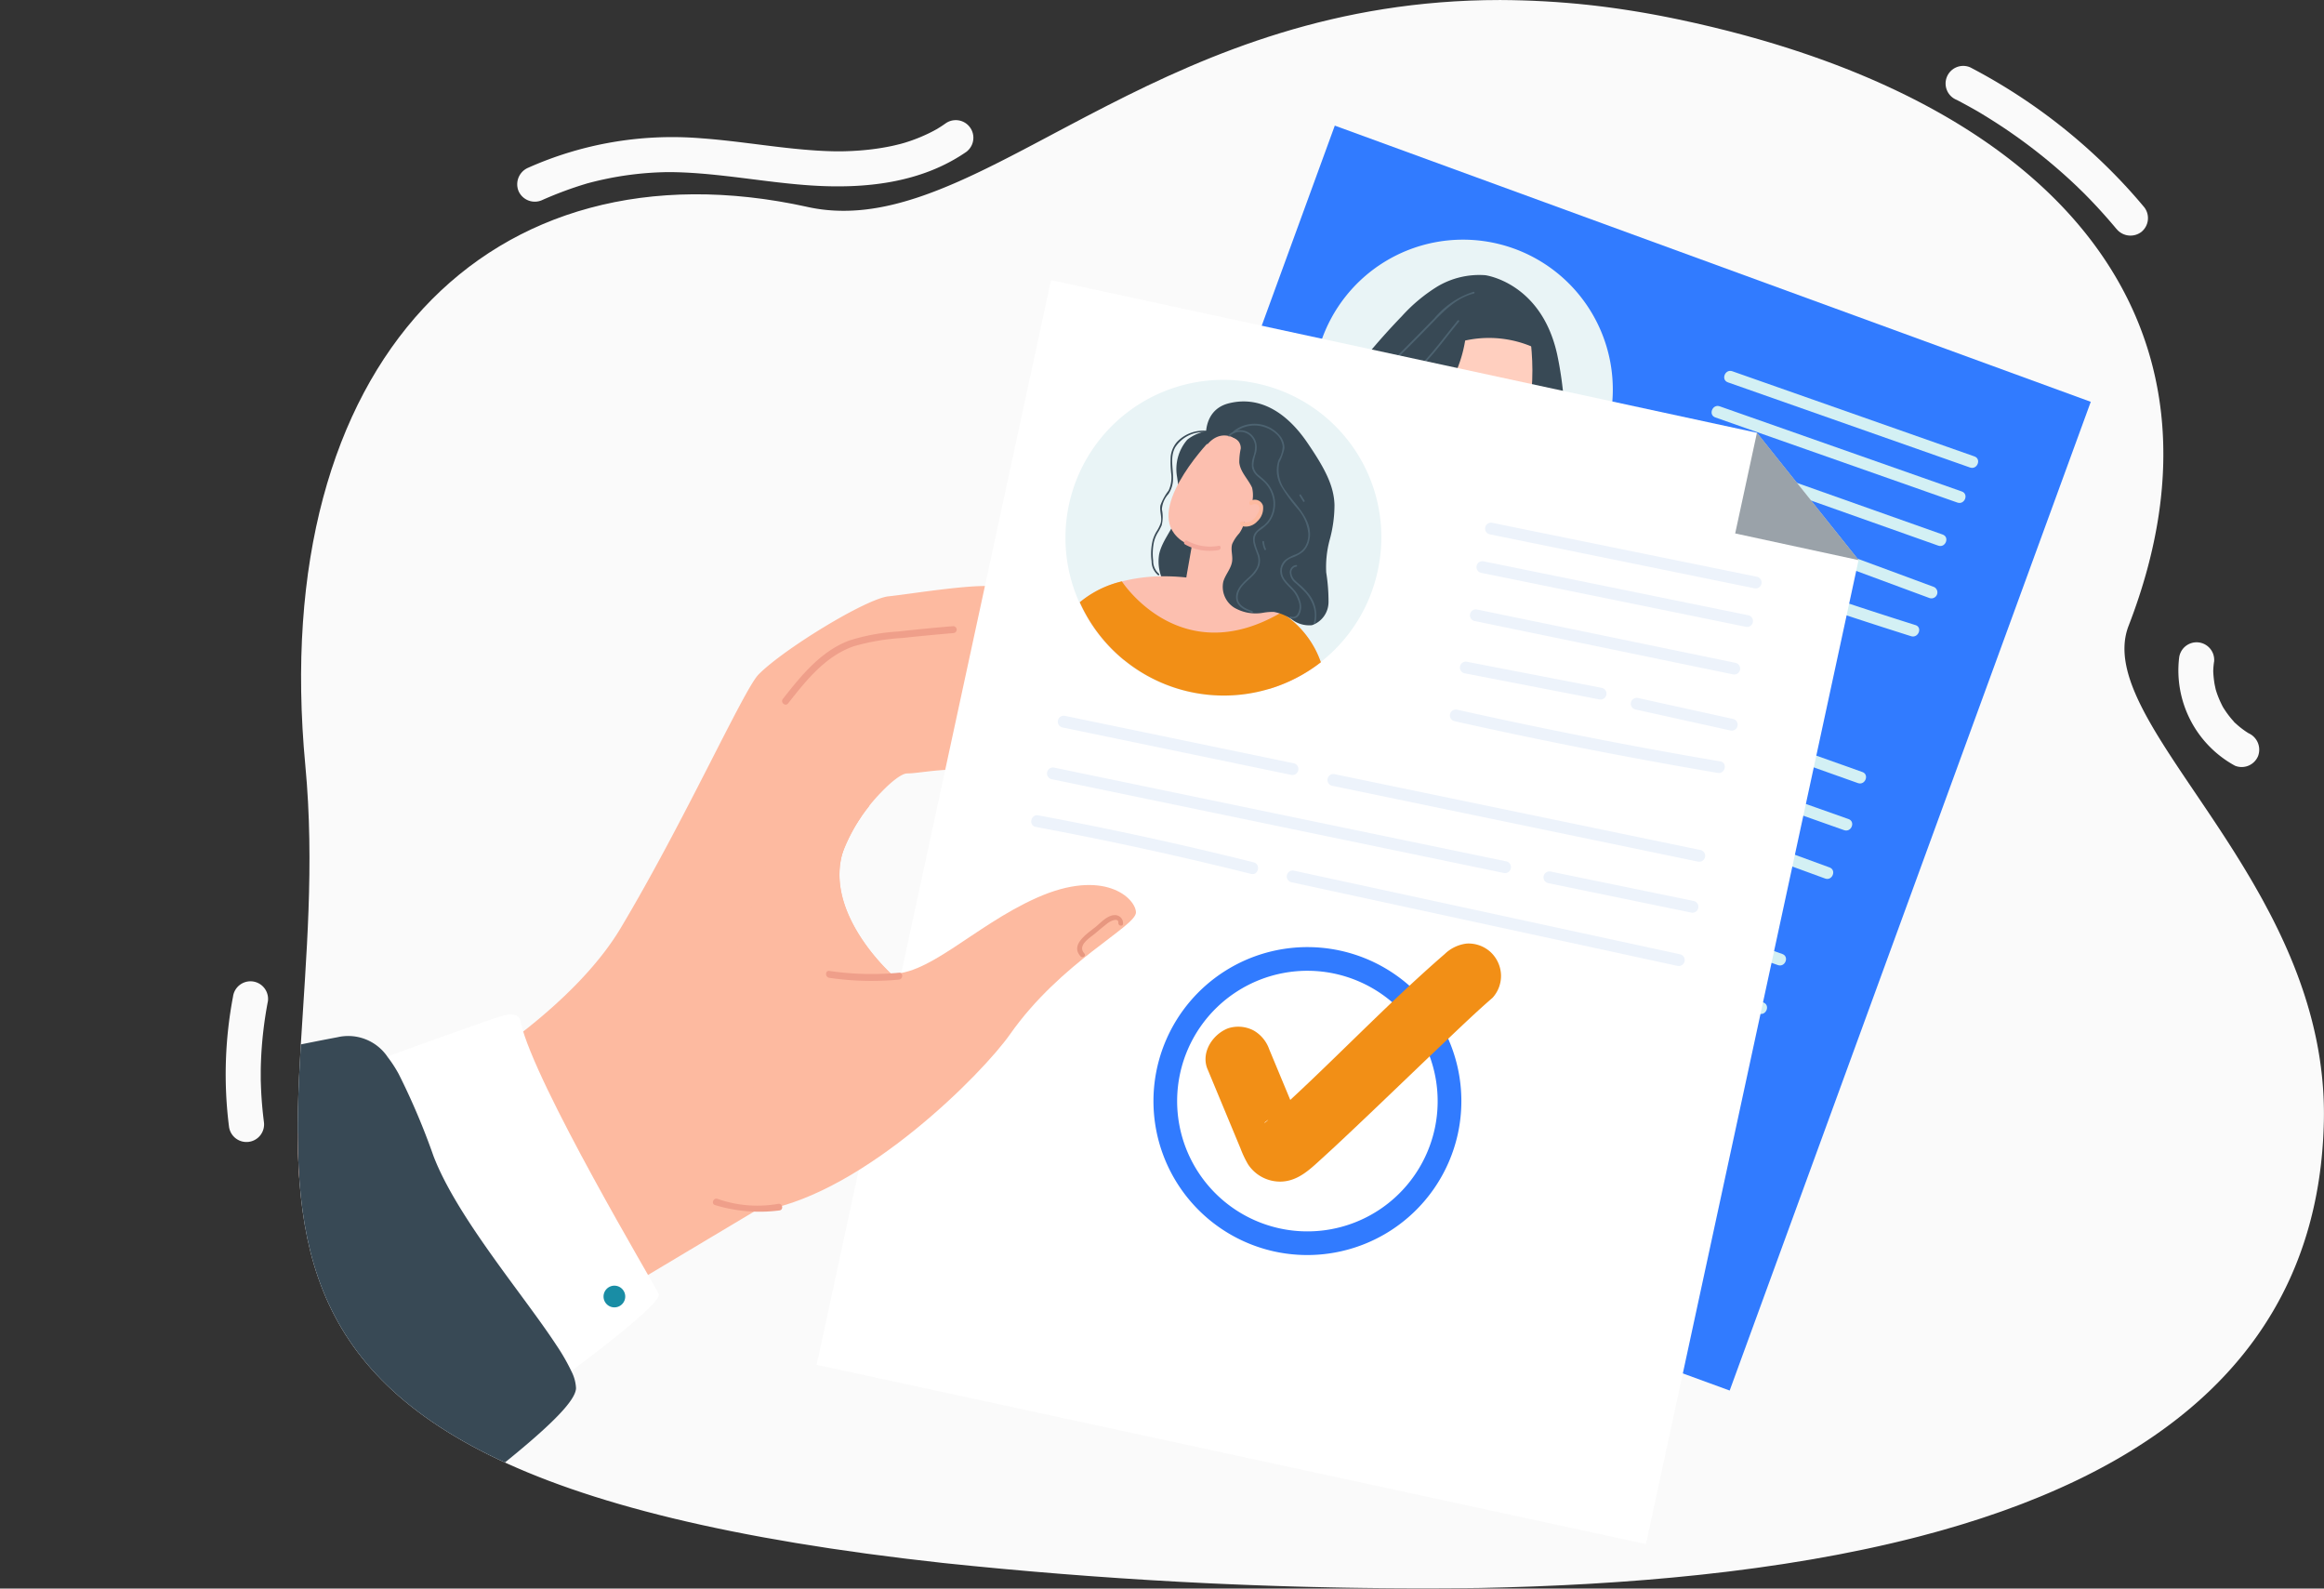 <?xml version="1.0" encoding="UTF-8"?>
<svg viewBox="0 0 248.77 170.01" xmlns="http://www.w3.org/2000/svg">
<rect x="0" y="0" width="248.77" height="170.01" fill="#333333" stroke="none"/>
<defs>
<clipPath id="b">
<rect width="248.77" height="170.01" fill="none" data-name="Rectángulo 260"/>
</clipPath>
<clipPath id="a">
<path transform="translate(-327.83 .002)" d="M414.528,11.278c-12.727,6.5-22.406,13-32.133,10.864-33.929-7.467-57.842,16.521-53.751,59.784,4.019,42.494-23.087,75.353,68.317,85.351a498.3,498.3,0,0,0,50.543,2.734h.249q3.364,0,6.617-.063c15.288-.3,32.1-1.649,46.961-5.493,24.54-6.354,42.82-19.262,43.387-44.4q.009-.4.01-.793v-.136c-.044-25.2-24.951-41.714-20.907-52.153,12.665-32.7-7.877-56.5-48.443-64.95A92.149,92.149,0,0,0,456.539,0c-17.644,0-30.972,5.639-42.012,11.28" fill="none" data-name="Trazado 212"/>
</clipPath>
</defs>
<g transform="translate(0 .002)" data-name="Grupo 255">
<g transform="translate(0 -.002)" data-name="Grupo 252">
<g transform="translate(0)" clip-path="url(#b)" fill="#fafafa" data-name="Grupo 251">
<path transform="translate(-514.22 -119.2)" d="M617.734,135.4c-4.9,3.421-11,4.036-16.819,3.64-3.344-.228-6.655-.765-9.987-1.11-1.662-.172-3.33-.3-5-.309h-.279c.038,0,.266,0,.041,0-.2,0-.4.007-.6.013q-.59.018-1.178.056-1.093.071-2.18.212-1.3.167-2.575.432-.619.128-1.233.278-.286.07-.572.145l-.244.065c-.52.14.2-.064-.1.028a40.022,40.022,0,0,0-4.813,1.789,1.9,1.9,0,0,1-2.471-1,1.923,1.923,0,0,1,1-2.471A37.861,37.861,0,0,1,589.279,134c3.311.238,6.591.769,9.891,1.106,1.489.152,2.982.266,4.479.289l.466,0c.089,0,.37.018-.039,0,.077,0,.156,0,.233,0q.544-.009,1.088-.035c.672-.033,1.342-.086,2.01-.165.765-.09,1.527-.212,2.281-.372.375-.08.745-.175,1.117-.267-.383.095.124-.037.262-.08q.255-.079.507-.164a17.768,17.768,0,0,0,2.106-.864q.512-.251,1.006-.536c-.346.2.139-.093.235-.155.172-.111.341-.226.508-.344a1.884,1.884,0,0,1,2.3,2.982" data-name="Trazado 133"/>
<path transform="translate(-1933.8 -65.487)" d="M2160.356,89.991q-1.416-1.7-2.955-3.288c-.133-.137-.268-.272-.4-.409-.149-.154.032.03.052.051l-.174-.173q-.408-.4-.823-.8-.8-.761-1.631-1.492a58.321,58.321,0,0,0-7.054-5.318q-.552-.353-1.111-.695l-.491-.3-.211-.125c-.452-.269.192.108-.073-.043q-1.1-.63-2.226-1.22a1.885,1.885,0,1,1,1.455-3.477,61.241,61.241,0,0,1,15.154,11.165q1.819,1.83,3.471,3.813a1.9,1.9,0,0,1-.338,2.643,1.924,1.924,0,0,1-2.643-.338" data-name="Trazado 134"/>
<path transform="translate(-2165.6 -638.25)" d="M2402.594,709.114c-.031.23-.056.46-.07.692-.006.093-.008.185-.012.277-.022.456-.018-.284,0-.02a11.4,11.4,0,0,0,.129,1.311c.039.229.093.453.141.68.075.349-.076-.222,0,0,.037.11.068.221.105.331a9.953,9.953,0,0,0,.507,1.22,5.271,5.271,0,0,0,.3.552c-.128-.2-.112-.188.01,0,.063.1.127.194.193.289a9.744,9.744,0,0,0,.824,1.03l.095.1q.143.149-.1-.093c0,.037.172.164.2.191q.255.236.526.451t.56.41c.077.052.155.1.233.151.4.259-.357-.194.058.035a1.931,1.931,0,0,1,1.011,2.466,1.9,1.9,0,0,1-2.466,1.011,11.611,11.611,0,0,1-5.975-11.563,1.884,1.884,0,0,1,3.738.479" data-name="Trazado 135"/>
<path transform="translate(-224.37 -975.21)" d="M253.049,1082.358a42.762,42.762,0,0,0-.748,6.595q-.014.409-.02.819,0,.182,0,.364c0,.043,0,.522,0,.293,0-.2,0,.168,0,.2q0,.227.01.455.012.41.031.819c.053,1.122.154,2.24.294,3.354a1.885,1.885,0,1,1-3.732.532,44.477,44.477,0,0,1,.428-13.912,1.884,1.884,0,0,1,3.738.479" data-name="Trazado 136"/>
</g>
</g>
<g transform="translate(31.87 -.002)" data-name="Grupo 254">
<g clip-path="url(#a)" data-name="Grupo 253">
<path transform="translate(-327.83 .002)" d="m328.64 81.925c4.019 42.494-23.087 75.353 68.317 85.351a487.37 487.37 0 0 0 57.409 2.671c15.288-0.3 32.1-1.649 46.961-5.493 24.54-6.354 42.82-19.262 43.387-44.4 0.579-25.725-24.99-42.515-20.9-53.081 12.665-32.7-7.877-56.5-48.443-64.95-51.335-10.694-72.05 24.728-92.983 20.121-33.929-7.467-57.842 16.521-53.751 59.784" fill="#fafafa" data-name="Trazado 137"/>
<rect transform="matrix(.343 -.939 .939 .343 72.359 119.26)" width="112.69" height="86.179" fill="#317bff" data-name="Rectángulo 261"/>
<path transform="translate(-1337.6 -238.2)" d="M1477.4,285.382a15.956,15.956,0,0,1-7.031,8.379c-.186.107-.373.211-.563.311a16.037,16.037,0,0,1-19.274-3.336,16.035,16.035,0,1,1,26.868-5.354" fill="#e9f4f6" data-name="Trazado 138"/>
<path transform="translate(-1386.9 -273.24)" d="m1521.7 311.1c-1.72-7.643-7.677-8.407-7.677-8.407a8.764 8.764 0 0 0-5.133 1.212 17.558 17.558 0 0 0-3.8 3.174q-1.919 1.987-3.666 4.094a1.261 1.261 0 0 0-0.154 1.837c1.606 2.606 4.76 4.3 7.91 5.45a39.093 39.093 0 0 0 13.329 2.354 38.5 38.5 0 0 0-0.808-9.715" fill="#384955" data-name="Trazado 139"/>
<path transform="translate(-1354.1 -445.38)" d="m1486.3 501.26a16.036 16.036 0 0 1-19.274-3.336 15.885 15.885 0 0 1-2.45-3.518 14.146 14.146 0 0 1 4.789-1.034 20.1 20.1 0 0 1 4.16 0.223 22.642 22.642 0 0 1 5.952 1.781 18.534 18.534 0 0 1 3.52 2.1 11.452 11.452 0 0 1 3.3 3.779" fill="#ffcfbf" data-name="Trazado 140"/>
<path transform="translate(-1435.2 -369.72)" d="M1560.066,424.211c1.543.195.282-3.877.282-3.877l2.568-5.859a3.373,3.373,0,0,0-1.6-4.442c-1.631-.743-2.475-.821-3.225.89l-3.554,7.264c-.75,1.711,3.346,5.749,5.524,6.024" fill="#ffcfbf" data-name="Trazado 141"/>
<path transform="translate(-1445 -298.5)" d="m1576.8 333.69s1.862 10.6-2.821 11.979c-2.876 0.847-5.447-1.468-8.254-5.332-2.417-3.326 6.414-15.211 11.076-6.647" fill="#ffcfbf" data-name="Trazado 142"/>
<path transform="translate(-1473 -419.92)" d="M1596.373,465.616a6.361,6.361,0,0,0,3.78,1.823c.314.031.358-.48.043-.511a5.95,5.95,0,0,1-3.539-1.732c-.235-.218-.517.2-.284.42" fill="#ff9f89" data-name="Trazado 143"/>
<path transform="translate(-1468.3 -295.17)" d="M1600.9,331.528a2.373,2.373,0,0,0-.33-1.8,7.044,7.044,0,0,0-1.234-1.416,5.133,5.133,0,0,0-1.336-1.025,4.316,4.316,0,0,0-1.658-.321,9.639,9.639,0,0,0-5.049,1.065.235.235,0,0,0-.149.334,6.68,6.68,0,0,1,.442,3.569c.757-.1,1.5-.3,2.249-.429a11.807,11.807,0,0,1,7.051.977Z" fill="#384955" data-name="Trazado 144"/>
<path transform="translate(-1433 -316.76)" d="M1558.118,351.87l-.443-1a5.426,5.426,0,0,0-4.124,1.969,7.1,7.1,0,0,0-1.58,4.356,3.473,3.473,0,0,0,.543,2.211,4.351,4.351,0,0,0,1.38,1.06.569.569,0,0,0,.344.108.557.557,0,0,0,.309-.207,14.134,14.134,0,0,0,3.571-8.494" fill="#384955" data-name="Trazado 145"/>
<path transform="translate(-1412.6 -289.95)" d="M1538.456,321.179a9.115,9.115,0,0,0-4.182,2.824c-1.59,1.628-3.181,3.251-4.8,4.845-.086.084.031.232.118.147q2.227-2.187,4.4-4.427c1.3-1.336,2.631-2.736,4.5-3.2.117-.029.088-.215-.03-.186" fill="#4d6371" data-name="Trazado 146"/>
<path transform="translate(-1427.3 -318.21)" d="M1551.462,352.513c-1.774,2.148-3.452,4.644-5.718,6.3-.1.072.02.218.118.147,2.283-1.672,3.967-4.178,5.752-6.339.077-.094-.074-.205-.151-.112" fill="#4d6371" data-name="Trazado 147"/>
<path transform="translate(-1354.1 -445.63)" d="m1486.3 501.51a16.036 16.036 0 0 1-19.274-3.336 15.885 15.885 0 0 1-2.45-3.518 14.146 14.146 0 0 1 4.789-1.034 25.186 25.186 0 0 0 6.395 4.7 8.418 8.418 0 0 0 3.917 0.922 4.852 4.852 0 0 0 3.32-1.517 11.452 11.452 0 0 1 3.3 3.779" fill="#384955" data-name="Trazado 148"/>
<path transform="translate(-1298 -559.51)" d="M1402.878,620.99l22.408,7.965c.774.275,1.248-.912.472-1.188L1403.35,619.8c-.775-.275-1.248.913-.472,1.188" fill="#d3f0f4" data-name="Trazado 149"/>
<path transform="translate(-1280.5 -606.38)" d="m1383.5 672.9 16.1 5.721 28.144 10.003c0.775 0.275 1.248-0.912 0.472-1.188l-16.1-5.721-28.144-10.003c-0.775-0.275-1.248 0.913-0.472 1.188" fill="#d3f0f4" data-name="Trazado 150"/>
<path transform="translate(-1541.7 -648.64)" d="m1672.9 719.72 35.81 12.729c0.774 0.275 1.248-0.913 0.472-1.188l-29.193-10.376-6.617-2.352c-0.775-0.275-1.248 0.913-0.472 1.188" fill="#d3f0f4" data-name="Trazado 151"/>
<path transform="translate(-1731.3 -767.48)" d="M1882.795,851.359l14.035,4.966c.775.274,1.248-.914.472-1.188l-14.035-4.966c-.775-.274-1.248.914-.472,1.188" fill="#d3f0f4" data-name="Trazado 152"/>
<path transform="translate(-1259.7 -649.02)" d="M1360.419,720.139q10.623,3.538,21.016,7.715a.64.64,0,0,0,.472-1.188q-10.389-4.175-21.016-7.715c-.778-.259-1.253.928-.472,1.188" fill="#d3f0f4" data-name="Trazado 153"/>
<path transform="translate(-1492 -733.67)" d="M1617.761,813.9l37.738,13.792c.773.282,1.245-.906.472-1.188l-37.738-13.792c-.773-.282-1.245.906-.472,1.188" fill="#d3f0f4" data-name="Trazado 154"/>
<path transform="translate(-1214.6 -740.51)" d="m1310.5 821.49 16.1 5.721 28.144 10.003c0.775 0.275 1.248-0.913 0.472-1.188l-16.1-5.721-28.144-10.003c-0.774-0.275-1.248 0.912-0.472 1.188" fill="#d3f0f4" data-name="Trazado 155"/>
<path transform="translate(-1665.4 -901.62)" d="M1809.809,999.94l14.035,4.966c.775.274,1.248-.914.472-1.188l-14.034-4.966c-.775-.274-1.248.913-.472,1.188" fill="#d3f0f4" data-name="Trazado 156"/>
<path transform="translate(-1193.8 -783.16)" d="M1287.433,868.72q10.623,3.538,21.016,7.715a.64.64,0,0,0,.472-1.188q-10.389-4.175-21.016-7.715c-.779-.259-1.253.928-.472,1.188" fill="#d3f0f4" data-name="Trazado 157"/>
<path transform="translate(-1426.1 -867.8)" d="M1544.776,962.484l37.739,13.792c.773.282,1.245-.906.472-1.188L1545.248,961.3c-.772-.282-1.245.906-.472,1.188" fill="#d3f0f4" data-name="Trazado 158"/>
<path transform="translate(-1745.7 -368.56)" d="M1898.792,409.48l25.917,9.114c.775.273,1.249-.915.472-1.188l-25.917-9.114c-.775-.273-1.249.915-.472,1.188" fill="#d3f0f4" data-name="Trazado 159"/>
<path transform="translate(-1732.8 -403.4)" d="M1884.541,448.073l25.917,9.114c.775.272,1.249-.915.472-1.188l-25.916-9.114c-.775-.273-1.249.915-.472,1.188" fill="#d3f0f4" data-name="Trazado 160"/>
<path transform="translate(-1720.2 -447.57)" d="M1870.508,497l25.3,8.966c.775.275,1.248-.913.472-1.188l-25.3-8.966c-.775-.275-1.248.913-.472,1.188" fill="#d3f0f4" data-name="Trazado 161"/>
<path transform="translate(-1704.2 -495.18)" d="M1852.808,549.726l13.232,4.51c.777.265,1.251-.923.472-1.188l-13.232-4.51c-.777-.265-1.251.923-.472,1.188" fill="#d3f0f4" data-name="Trazado 162"/>
<path transform="translate(-1859.3 -550.95)" d="M2024.663,611.509l9.308,3.446a.64.64,0,0,0,.472-1.188l-9.308-3.446a.64.64,0,0,0-.472,1.188" fill="#d3f0f4" data-name="Trazado 163"/>
<path transform="translate(-1688.4 -538.47)" d="M1835.31,597.69q12.776,4.764,25.785,8.866c.781.246,1.257-.941.472-1.188q-13-4.1-25.785-8.866a.64.64,0,0,0-.472,1.188" fill="#d3f0f4" data-name="Trazado 164"/>
<path transform="translate(-289.27 -699.75)" d="M285.12,823.606l31.057,18.928c19.612-11.736,26.425-15.786,26.436-15.8.852-.983,4.868-5.954,7.137-7.385-2.217-4.469-3.365-6.781-4.3-8.671,0-.024.878-35.561.859-35.573-1.671,1.982-22.967,29.852-33.115,35.22a0,0,0,0,0,0,0c-.366.2-.25.107-.3.19-.545.893-12.48,5.968-27.083,11.965Z" fill="#fdbaa0" data-name="Trazado 165"/>
<path transform="translate(-556.36 -772.04)" d="M608.607,855.185c.413.221,9.857,1.977,8.864,3.2-3.873,4.759-4.938,12.1-3.326,14.7,3.087,4.992,9.036,2.961,9.679,2.7l-15.482,14.5c-4.212.656-27.4,1.581-27.373.168.11-5.795,26.584-35.832,27.638-35.267" fill="#fdbaa0" data-name="Trazado 166"/>
<path transform="translate(-502.26 -582.46)" d="m521.04 696.63s10.831-6.548 15.781-14.83c6.88-11.514 13.2-25.578 14.773-27.163 2.7-2.726 11.509-8.106 13.907-8.355s10.181-1.555 11.757-0.94-3.134 6.073-9.021 9.209a81.3 81.3 0 0 0-12.213 8.567l-9.43 29.344z" fill="#fdbaa0" data-name="Trazado 167"/>
<path transform="translate(-727.26 -608.6)" d="m770.27 699.66s10.5-20.054 15.96-22.495 11.778-4.173 15.459-2.113 10.459 8.27 10.288 9.482-6.056 1.335-10-0.229-14.55 3.081-14.55 3.081l-11.652 12.877z" fill="#fdbaa0" data-name="Trazado 168"/>
<path transform="translate(-736.88 -677)" d="M780.933,787.9s10.24-32.139,12.988-35.551,15.106-2.486,18.952-1.773,11.4,9.871,11.4,12.506c-.007,3.234-6.635.995-10.824-2.041-3.849-2.789-9.424-1.257-11.335-1.266-.557,0-1.651.828-2.82,2.061a19.3,19.3,0,0,0-3.916,5.914c-2.518,6.827,5.181,13.613,5.181,13.613Z" fill="#fdbaa0" data-name="Trazado 169"/>
<path transform="translate(-809.37 -622.34)" d="M879.582,690.092q-2.722.229-5.438.522a23.742,23.742,0,0,0-5.282.9c-3.02,1.054-5.089,3.676-7,6.105-.293.373-.853-.107-.56-.481,1.944-2.475,4.055-5.1,7.094-6.242a21.249,21.249,0,0,1,5.186-.965q2.962-.329,5.932-.577a.369.369,0,0,1,.065.735" fill="#ef9f8a" data-name="Trazado 170"/>
<path transform="translate(-843.69 -278.53)" d="m988.01 443.78-88.77-19.184 25.084-116.08 75.542 16.324 10.9 13.638z" fill="#fff" data-name="Trazado 171"/>
<path transform="translate(-1091.1 -377.43)" d="m1206.7 438.55a16.9 16.9 0 1 1-12.947-20.085 16.823 16.823 0 0 1 12.947 20.085" fill="#e9f4f6" data-name="Trazado 172"/>
<path transform="translate(-1176.5 -428.13)" d="M1273.91,474.247a3.9,3.9,0,0,0-3.282,1.171,2.841,2.841,0,0,0-.682,1.569A10.753,10.753,0,0,0,1270,478.8a3.34,3.34,0,0,1-.278,1.829,5.692,5.692,0,0,0-.874,1.588c-.117.639.208,1.274.024,1.908a4.156,4.156,0,0,1-.451.9,3.964,3.964,0,0,0-.4.924,6.085,6.085,0,0,0-.117,2.266,1.9,1.9,0,0,0,.695,1.473c.093.061.173-.1.081-.158a1.8,1.8,0,0,1-.61-1.4,6.151,6.151,0,0,1,.088-2.018,3.634,3.634,0,0,1,.39-.952,6.121,6.121,0,0,0,.432-.809,3.87,3.87,0,0,0,.023-1.716,2.691,2.691,0,0,1,.7-1.634,2.911,2.911,0,0,0,.492-1.54c.048-1.152-.356-2.379.234-3.456a3.564,3.564,0,0,1,3.5-1.591c.11.008.1-.169-.009-.177" fill="#384955" data-name="Trazado 173"/>
<path transform="translate(-1183.4 -428.09)" d="M1284.39,482.825a44.43,44.43,0,0,1,1.134-4.658l-4.345-3.981a4.51,4.51,0,0,0-2.546.951,4.8,4.8,0,0,0-1.115,3.941,12.153,12.153,0,0,1-.011,4.217c-.421,1.45-1.57,2.614-1.894,4.089a4.721,4.721,0,0,0,1.621,4.407,8.082,8.082,0,0,0,4.432,1.757.525.525,0,0,0,.24-.01.565.565,0,0,0,.277-.356c1.312-3.283,1.557-6.88,2.207-10.358" fill="#384955" data-name="Trazado 174"/>
<path transform="translate(-1104.8 -572.71)" d="M1214.318,643.587a16.968,16.968,0,0,1-5.473,2.841,53.968,53.968,0,0,1-8.745-1.213,57.757,57.757,0,0,1-6.927-1.929,16.943,16.943,0,0,1-4.657-6.118,11.02,11.02,0,0,1,4.5-2.233h0a17.993,17.993,0,0,1,4.251-.548,21.739,21.739,0,0,1,2.711.135,23.355,23.355,0,0,1,2.346.384q.761.165,1.492.373.292.083.578.174c.132.041.263.083.394.127q.375.124.74.261l.162.062a19.3,19.3,0,0,1,4.414,2.35c.214.154.421.312.622.472h0a10.242,10.242,0,0,1,3.586,4.86" fill="#fcbfaf" data-name="Trazado 175"/>
<path transform="translate(-1104.8 -577.82)" d="M1214.318,648.691a16.892,16.892,0,0,1-25.8-6.419,11.018,11.018,0,0,1,4.5-2.233h0s6.174,9.582,16.924,3.413l.165-.1c.214.154.421.312.622.472l0,0a10.242,10.242,0,0,1,3.586,4.86" fill="#f28f16" data-name="Trazado 176"/>
<path transform="translate(-1210.6 -483.16)" d="M1306.785,547.526c-1.385-.483-1.244-1.586-.962-3.187l1.119-6.357a3.242,3.242,0,0,1,3.591-2.752c1.669.264,1.772.627,1.458,2.412l-1.187,7.6a3.138,3.138,0,0,1-4.02,2.282" fill="#fcbfaf" data-name="Trazado 177"/>
<path transform="translate(-1194 -428.71)" d="m1291.9 475.59s-6.7 6.809-4.081 10.217c1.606 2.093 4.6 1.715 8.548 0.322 3.4-1.2 3.178-14.422-4.467-10.539" fill="#fcbfaf" data-name="Trazado 178"/>
<path transform="translate(-1208.7 -537.16)" d="M1307.277,596.026a5.388,5.388,0,0,1-3.6-.6c-.238-.138-.01-.535.229-.4a5.04,5.04,0,0,0,3.384.544c.278-.039.262.415-.012.453" fill="#f3a99c" data-name="Trazado 179"/>
<path transform="translate(-1256.8 -427.81)" d="M1363.148,483.024a14.051,14.051,0,0,0,.233-2.889,8.23,8.23,0,0,0-.321-2.938,6.7,6.7,0,0,0-3.436-3.319l-2.778.728a1.2,1.2,0,0,1,.9,1.208,6.859,6.859,0,0,0-.159,1.474c.093,1.028.948,1.783,1.371,2.716a3.486,3.486,0,0,1-.134,2.041,10.25,10.25,0,0,0-.028,1.779,4.274,4.274,0,0,1-.015.9,3.961,3.961,0,0,1-.421.848,1.932,1.932,0,0,0-.148,1.443,1.394,1.394,0,0,0,1.016.953c.816.158,1.548-.54,2.063-1.217a9.768,9.768,0,0,0,1.854-3.727" fill="#384955" data-name="Trazado 180"/>
<path transform="translate(-1230.2 -398.96)" d="M1340.54,463.44a19.73,19.73,0,0,0-.247-3.219,11.213,11.213,0,0,1,.361-3.447,14.124,14.124,0,0,0,.525-3.765c-.052-2.059-1.032-3.928-2.907-6.673-2.369-3.469-5.29-5-8.414-4.21s-2.417,4.543-2.276,4.38c2.44-2.808,5.727,1.232,5.778,4.807l-1.755,2.38a3.442,3.442,0,0,1-.625,2.349,4.228,4.228,0,0,0-.747,1.127c-.186.594.068,1.238-.012,1.856-.1.8-.742,1.434-.951,2.215a2.634,2.634,0,0,0,1.193,2.762,4.568,4.568,0,0,0,3.052.542,5.8,5.8,0,0,1,1.168-.094,4.929,4.929,0,0,1,2.007.859,3.045,3.045,0,0,0,2.077.561,2.624,2.624,0,0,0,1.772-2.43" fill="#384955" data-name="Trazado 181"/>
<path transform="translate(-1263.2 -497.91)" d="m1364 552.34s1.463-1.27 2.037-0.635a1.686 1.686 0 0 1-0.9 2.332c-0.791 0.067-1.207-1.22-1.172-1.459z" fill="#fcbfaf" data-name="Trazado 182"/>
<path transform="translate(-1264.4 -496.67)" d="M1365.679,552.605c-.091-.188-.071-.03.028-.05a1.074,1.074,0,0,1,.173.019,1.178,1.178,0,0,0,.585-.149,1.822,1.822,0,0,0,.676-.774.98.98,0,0,0,.2-.6c-.059-.456-.49-.517-.8-.343-.247.138-.4-.286-.156-.422a.906.906,0,0,1,1.341.511,1.91,1.91,0,0,1-.614,1.672,1.673,1.673,0,0,1-1.167.557c-.223.007-.543-.009-.658-.247-.125-.26.275-.434.4-.177" fill="#fdbaa0" data-name="Trazado 183"/>
<path transform="translate(-1253.2 -427.57)" d="M1352.949,474.26a1.6,1.6,0,0,1,2.189-.074,1.711,1.711,0,0,1,.533,1.019,3.133,3.133,0,0,1-.188,1.244,2.546,2.546,0,0,0-.127,1.179,1.729,1.729,0,0,0,.575.91c.282.259.595.48.853.766a3.415,3.415,0,0,1,.642,1.04,3.138,3.138,0,0,1-.07,2.485,2.817,2.817,0,0,1-.785,1,4.021,4.021,0,0,0-.878.737c-.527.742-.013,1.631.226,2.363a1.76,1.76,0,0,1-.065,1.4,3.885,3.885,0,0,1-.88,1.055c-.642.593-1.453,1.327-1.313,2.312.122.856.977,1.2,1.68,1.44.105.035.142-.138.037-.173-.74-.25-1.667-.66-1.549-1.63.115-.947.967-1.5,1.577-2.123a2.9,2.9,0,0,0,.714-1.071,1.942,1.942,0,0,0-.028-1.237,8.1,8.1,0,0,1-.435-1.339,1.224,1.224,0,0,1,.48-1.2,5.974,5.974,0,0,0,.939-.781,3.181,3.181,0,0,0,.576-1.03,3.324,3.324,0,0,0-.1-2.362,3.673,3.673,0,0,0-.579-.937,8.885,8.885,0,0,0-.884-.81,1.5,1.5,0,0,1-.588-1.092,4.912,4.912,0,0,1,.261-1.257,2.175,2.175,0,0,0-.007-1.283,1.873,1.873,0,0,0-.706-.92,1.789,1.789,0,0,0-2.223.252c-.081.08.046.2.127.119" fill="#4d6371" data-name="Trazado 184"/>
<path transform="translate(-1257.5 -421.32)" d="M1357.749,467.633a3.444,3.444,0,0,1,4.575.209,2.178,2.178,0,0,1,.614,1.245,3.027,3.027,0,0,1-.445,1.456,3.38,3.38,0,0,0,.245,2.77,16.4,16.4,0,0,0,1.795,2.467,4.7,4.7,0,0,1,1.147,2.664,2.6,2.6,0,0,1-.325,1.344,2.1,2.1,0,0,1-1.031.863,4.2,4.2,0,0,0-1.114.585,1.6,1.6,0,0,0-.539,1.141c-.035.869.669,1.447,1.2,2.011a3.11,3.11,0,0,1,.739,1.213,1.576,1.576,0,0,1-.156,1.55.61.61,0,0,1-.667.152c-.1-.046-.182.112-.081.157a.814.814,0,0,0,1-.343,1.861,1.861,0,0,0,.1-1.463,3.094,3.094,0,0,0-.668-1.233c-.3-.341-.644-.635-.917-1a1.569,1.569,0,0,1-.333-1.337,1.64,1.64,0,0,1,1.039-1.075,4.217,4.217,0,0,0,1.17-.627,2.3,2.3,0,0,0,.664-1.14c.564-2.158-1.371-3.749-2.438-5.3a3.733,3.733,0,0,1-.748-3.117,6.508,6.508,0,0,0,.543-1.5,2.076,2.076,0,0,0-.382-1.255,3.546,3.546,0,0,0-4.536-.956,3.382,3.382,0,0,0-.542.365c-.087.071.005.22.093.148" fill="#4d6371" data-name="Trazado 185"/>
<path transform="translate(-1314.3 -561.53)" d="M1421.193,622a.772.772,0,0,0-.7.732,1.508,1.508,0,0,0,.581,1.176,13.052,13.052,0,0,1,1.115,1.065,4.26,4.26,0,0,1,.819,1.408,3.04,3.04,0,0,1,.058,1.8c-.032.11.137.146.168.036a3.66,3.66,0,0,0-.852-3.288,6.56,6.56,0,0,0-.606-.641c-.234-.218-.493-.41-.715-.642a1.271,1.271,0,0,1-.4-.821.608.608,0,0,1,.538-.652.089.089,0,0,0-.009-.177" fill="#4d6371" data-name="Trazado 186"/>
<path transform="translate(-1286.6 -537.73)" d="M1389.861,595.722a2.517,2.517,0,0,0,.231.85c.048.1.193,0,.146-.1a2.274,2.274,0,0,1-.2-.764.086.086,0,0,0-.172.011" fill="#4d6371" data-name="Trazado 187"/>
<path transform="translate(-1323.9 -491.35)" d="M1431.134,544.4l.393.629c.06.1.205,0,.146-.1l-.393-.629c-.06-.1-.206,0-.146.1" fill="#4d6371" data-name="Trazado 188"/>
<path transform="translate(-1178.7 -941.25)" d="m1283.3 1075.2a16.48 16.48 0 1 1 19.589-12.627 16.5 16.5 0 0 1-19.589 12.627m6.426-29.739a13.945 13.945 0 1 0 10.685 16.577 13.961 13.961 0 0 0-10.685-16.577" fill="#317bff" data-name="Trazado 189"/>
<path transform="translate(-1230.7 -937.69)" d="M1328.093,1052.119l2.384,5.733,1.144,2.752a10.838,10.838,0,0,0,.808,1.7,4.11,4.11,0,0,0,3.529,1.844c1.869-.054,3.155-1.37,4.449-2.544q1.066-.968,2.114-1.956c3.767-3.532,7.469-7.133,11.217-10.685,1.6-1.515,3.192-3.042,4.857-4.484a3.483,3.483,0,0,0,.906-2.538,3.536,3.536,0,0,0-1.12-2.363,3.5,3.5,0,0,0-2.538-.906,4.052,4.052,0,0,0-2.363,1.12c-6.468,5.6-12.316,11.892-18.7,17.587-.132.117-.264.233-.4.35-.214.189-.454.242.348-.291q-.453.3.3-.092,2.677-.341,3.372,1.556a2.314,2.314,0,0,0-.191-.459l-.382-.917-.667-1.605-2.479-5.962a3.716,3.716,0,0,0-1.689-2,3.544,3.544,0,0,0-2.686-.223c-1.646.619-2.964,2.584-2.219,4.376" fill="#f28f16" data-name="Trazado 190"/>
<path transform="translate(-1083.8 -711.27)" d="M1165.634,789.118l24.54,5.087a.635.635,0,0,0,.268-1.24l-24.54-5.087a.635.635,0,0,0-.268,1.24" fill="#edf3fb" data-name="Trazado 191"/>
<path transform="translate(-1072.2 -762.72)" d="M1152.878,846.108l17.629,3.654,22.434,4.651,8.387,1.739a.635.635,0,0,0,.268-1.24l-17.629-3.654-22.434-4.651-8.387-1.739a.635.635,0,0,0-.268,1.24" fill="#edf3fb" data-name="Trazado 192"/>
<path transform="translate(-1351 -769.21)" d="m1461.7 853.3 32.023 6.638 7.195 1.491a0.635 0.635 0 0 0 0.268-1.24l-32.023-6.638-7.195-1.491a0.635 0.635 0 0 0-0.268 1.24" fill="#edf3fb" data-name="Trazado 193"/>
<path transform="translate(-1566 -865.97)" d="M1699.825,960.481l15.367,3.162a.635.635,0,0,0,.268-1.24l-15.367-3.162a.635.635,0,0,0-.268,1.24" fill="#edf3fb" data-name="Trazado 194"/>
<path transform="translate(-1056.6 -810.22)" d="M1135.6,898.72q11.6,2.162,23.052,5.027c.792.2,1.059-1.042.268-1.24q-11.446-2.864-23.051-5.027c-.8-.149-1.072,1.09-.268,1.24" fill="#edf3fb" data-name="Trazado 195"/>
<path transform="translate(-1311.4 -865.15)" d="M1417.745,959.566l32.269,6.988,9.114,1.974a.635.635,0,0,0,.268-1.24l-32.269-6.988-9.114-1.974a.635.635,0,0,0-.268,1.24" fill="#edf3fb" data-name="Trazado 196"/>
<path transform="translate(-1508.1 -519.45)" d="M1635.68,576.633l28.368,5.781a.631.631,0,0,0,.267-1.233l-28.368-5.781a.631.631,0,0,0-.266,1.233" fill="#edf3fb" data-name="Trazado 197"/>
<path transform="translate(-1499.7 -557.67)" d="M1626.362,618.974l28.368,5.781a.631.631,0,0,0,.266-1.233l-28.368-5.781a.631.631,0,0,0-.267,1.233" fill="#edf3fb" data-name="Trazado 198"/>
<path transform="translate(-1492.8 -605.61)" d="M1618.757,672.071l27.7,5.716a.631.631,0,0,0,.266-1.233l-27.7-5.716a.631.631,0,0,0-.266,1.233" fill="#edf3fb" data-name="Trazado 199"/>
<path transform="translate(-1483 -657.6)" d="M1607.881,729.656l14.463,2.8a.631.631,0,0,0,.267-1.233l-14.463-2.8a.631.631,0,0,0-.266,1.233" fill="#edf3fb" data-name="Trazado 200"/>
<path transform="translate(-1653 -693.5)" d="M1796.178,769.428l10.214,2.256a.631.631,0,0,0,.266-1.233l-10.214-2.256a.631.631,0,0,0-.266,1.233" fill="#edf3fb" data-name="Trazado 201"/>
<path transform="translate(-1472.7 -705.1)" d="M1596.512,782.279q14.024,3.134,28.2,5.541c.8.135,1.069-1.1.266-1.233q-14.167-2.406-28.2-5.541a.631.631,0,0,0-.266,1.233" fill="#edf3fb" data-name="Trazado 202"/>
<path transform="translate(-1756.5 -430.12)" d="m1912.7 476.43-2.329 10.779 13.228 2.859z" fill="#9aa2a9" data-name="Trazado 203"/>
<path transform="translate(-749.3 -774)" d="m807.79 864.75a15.382 15.382 0 0 1 1.81-3.319c-1.889-1.144-4.647-2.806-6.836-4.087-2.777 7.331-6.223 17.721-8.08 23.419l9.6 0.5 8.69-2.895s-7.7-6.786-5.181-13.613" fill="#fdbaa0" data-name="Trazado 204"/>
<path transform="translate(-775.57 -879.58)" d="M825.423,1009.108c10.922-1.973,23.47-14.668,26.391-18.83,5.462-7.783,13.52-11.544,13.483-13.058s-3.428-4.775-10.637-1.548c-6.849,3.065-11.86,8.712-16.143,8.083-1.694-.249-12.144-.82-12.144-.82s-5.123,26.928-.95,26.174" fill="#fdbaa0" data-name="Trazado 205"/>
<path transform="translate(-1102.4 -909.44)" d="M1190.245,1008.214c.025-.6-.784-.214-1-.074-.159.1-.308.23-.457.347-.343.272-.676.555-1.011.837-.59.5-1.972,1.291-1.168,2.167.22.24-.192.536-.41.3-1.18-1.287.82-2.492,1.668-3.2.54-.452,1.218-1.2,1.977-1.212a.861.861,0,0,1,.9.924c-.013.325-.513.237-.5-.086" fill="#e79780" data-name="Trazado 206"/>
<path transform="translate(-853.02 -964.93)" d="M909.93,1068.842a31.091,31.091,0,0,0,7.449.192c.473-.045.454.694-.014.738a31.1,31.1,0,0,1-7.449-.193c-.465-.068-.455-.807.014-.738" fill="#ef9f8a" data-name="Trazado 207"/>
<path transform="translate(-740.61 -1190.8)" d="M792.183,1320.342a16.33,16.33,0,0,1-6.9-.571c-.441-.134-.191-.8.248-.67a12.911,12.911,0,0,0,6.533.536c.455-.06.573.646.115.706" fill="#ef9f8a" data-name="Trazado 208"/>
<path transform="translate(-369.21 -1008.7)" d="m394.33 1158.5s14.115-10.1 13.524-11.321-13.226-22.38-14.775-29.032c0 0 0.024-1.279-1.852-0.764s-17.551 6.254-17.551 6.254l3.586 20.891z" fill="#fff" data-name="Trazado 209"/>
<path transform="translate(-31.87 -1029.5)" d="M8.851,1147.177,0,1184.38l42.908,10.209c12-8.973,18.712-14.406,18.751-16.532a4.369,4.369,0,0,0-.473-1.757,21.538,21.538,0,0,0-1.626-2.833c-3.563-5.441-10.65-13.691-13.163-20.26a74.341,74.341,0,0,0-3.716-8.759,13.665,13.665,0,0,0-1.177-1.811,5.088,5.088,0,0,0-5.4-2.125c-1.468.272-19.28,3.658-27.254,6.666" fill="#384955" data-name="Trazado 210"/>
<path transform="translate(-631.74 -1277.4)" d="m666.71 1416.6a1.161 1.161 0 1 0-1.516 0.631 1.161 1.161 0 0 0 1.516-0.631" fill="#198da5" data-name="Trazado 211"/>
</g>
</g>
</g>
</svg>
